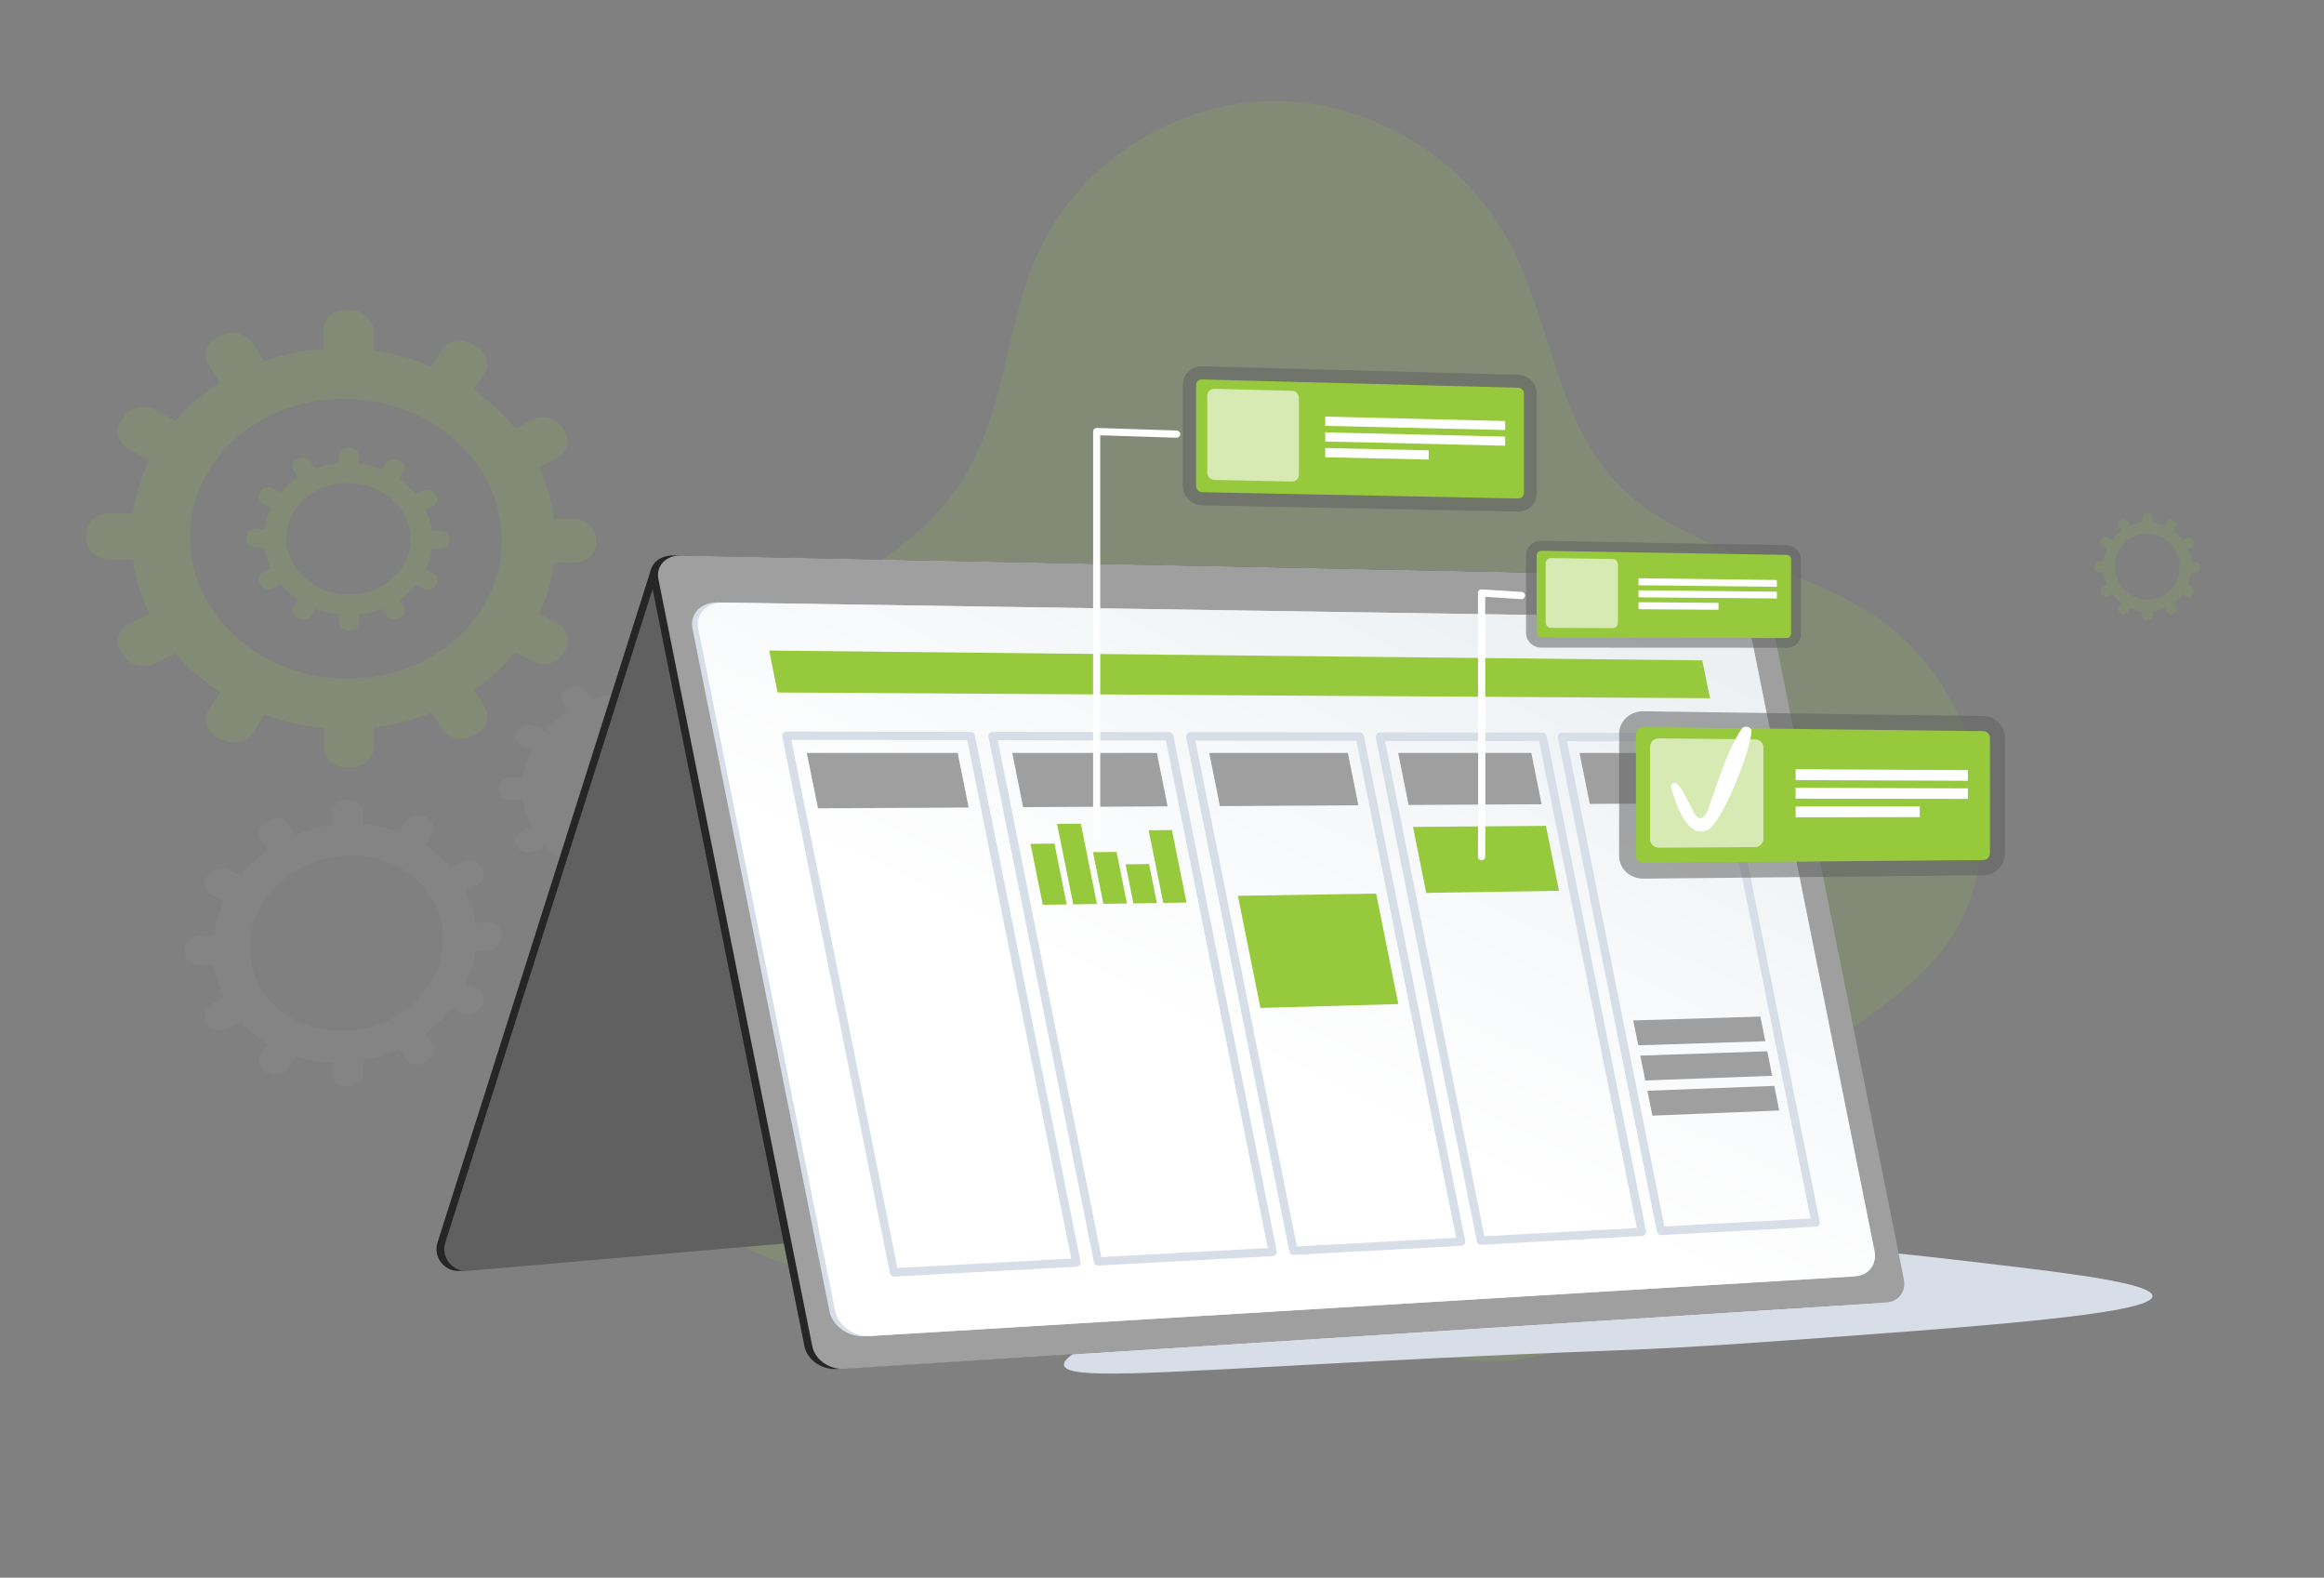 <svg version="1.1" id="Layer_1" xmlns="http://www.w3.org/2000/svg" x="0" y="0" viewBox="0 0 1990.4 1350.8" xml:space="preserve"><rect x="0" y="0" width="1990.4" height="1350.8" fill="#808080" stroke="none"/><style>.st0{opacity:.15;fill:#97c93d;enable-background:new}.st1{fill:#d8dee8}.st2{opacity:.15;fill:#9b9b9b;enable-background:new}.st3{fill:#262626}.st5{fill:#9f9f9f}.st7{fill:#97c93d}.st8,.st9{enable-background:new}.st8{opacity:.55;fill:#606060}.st9{opacity:.61}.st10,.st9{fill:#fff}</style><path class="st0" d="M1696.4 732.6c11.1-76.7-24-158.2-87.4-202.8-70.2-49.5-168.6-55.2-226.4-118.7-51-56-54.8-140.1-91.4-206.5-39.8-72.3-121.4-119.9-203.9-118.1-82.6 1.7-162.3 53.2-197.3 128-28.8 61.8-28.4 135.3-63.9 193.6-49.7 81.6-153.2 109.7-228.3 168.9-87.6 69.1-134.6 188.5-111.8 297.8 22.8 109.4 117.2 201.7 227.9 216.5 112.1 15 227.9-43.7 336.9-13.5 73.5 20.3 134.3 79.1 210.2 86.9 71.7 7.4 141.4-34.1 186.7-90.1 45.2-55.8 58.1-131.1 113.6-175.1 63.2-50.1 121.8-75.3 135.1-166.9z"/><path class="st1" d="M911.3 1168.9c2.3 12.3 72.3 6.8 239.2-2 245-13 223.6-8.1 368-18.4 176.8-12.7 324.9-23.3 325-38.8.1-10.8-70.6-19.4-130.8-26.6-185.6-22.1-406.7-46.3-660.3 26.6-9.6 2.7-144.4 41.8-141.1 59.2z"/><path class="st0" d="M492.4 444.4l-17.8-.2c-2-15.4-6.4-30.3-12.8-44.1l15.4-7.9c8.7-4.4 11.7-14.6 6.7-22.7l-2.2-3.6c-5-8.1-16.2-11.2-24.9-6.8l-15.5 7.8c-10-12.5-22-23.7-35.5-33.2l9-14c5.1-7.9 2.1-18.4-6.8-23.3l-3.9-2.2c-8.9-5-20.3-2.6-25.5 5.4l-9.1 14.1c-15.4-6.5-32-11.1-49.5-13.5v-16.7c0-9.5-8.5-17.5-19.1-17.9l-4.6-.2c-10.6-.4-19.2 7-19.2 16.5v16.8c-17.7 1.3-34.8 4.9-50.8 10.5l-9.5-14.9c-5.4-8.5-17.4-11.8-26.9-7.3l-4.1 2c-9.5 4.5-12.7 15.1-7.2 23.6l9.6 15c-14.4 9.1-27.2 20.1-38 32.6l-16.9-9c-9.6-5.1-21.9-2.5-27.5 5.8l-2.4 3.6c-5.6 8.3-2.3 19.2 7.4 24.3l17 8.9c-7 14.3-11.8 29.7-14 45.9l-19.7-.3c-11.2-.1-20.3 7.7-20.3 17.5v4.3c0 9.8 9.1 17.8 20.3 17.9l19.7.2c2.2 16.2 7 31.7 14.1 46.1l-16.9 8.5c-9.7 4.9-13 15.7-7.4 24.1l2.4 3.7c5.6 8.4 17.9 11.2 27.5 6.3l16.9-8.6c10.9 12.7 23.7 23.9 38.1 33.3l-9.6 14.8c-5.5 8.4-2.2 19.1 7.2 23.8l4.1 2.1c9.4 4.7 21.4 1.7 26.9-6.7l9.5-14.8c16 5.9 33 9.8 50.8 11.5v16.8c0 9.5 8.6 17.1 19.2 16.9l4.6-.1c10.6-.2 19.1-8 19.1-17.5v-16.7c17.5-2.1 34.1-6.4 49.5-12.6l9.1 14.2c5.2 8.1 16.6 10.7 25.5 5.9l3.9-2.1c8.9-4.8 11.9-15.2 6.8-23.2l-9.1-14.2c13.5-9.3 25.4-20.3 35.4-32.6l15.5 8.1c8.8 4.6 19.9 1.8 24.9-6.2l2.2-3.5c5-8 2-18.3-6.7-22.9l-15.4-8.2c6.4-13.7 10.8-28.5 12.7-43.9l17.7.1c10 .1 18.1-7.3 18.1-16.5v-4c.1-9.1-8-16.7-18-16.8zM298.8 581.1c-74.5.5-136-53.8-136-121.2s61.5-120.4 136-118.4c73 2 131 56.2 131 121.1s-58.1 118-131 118.5z"/><path class="st2" d="M418.3 790l-11 .5c-1.2-9.6-4-18.7-8-27.2l9.5-5.5c5.4-3.1 7.2-9.6 4.1-14.5l-1.4-2.2c-3.1-4.9-10-6.4-15.5-3.3l-9.6 5.5c-6.2-7.5-13.6-14-22-19.6l5.6-9.1c3.2-5.1 1.3-11.6-4.2-14.4l-2.4-1.2c-5.5-2.8-12.6-.9-15.8 4.3l-5.7 9.1c-9.6-3.5-19.9-5.8-30.7-6.7v-10.4c0-5.9-5.3-10.6-11.8-10.5l-2.9.1c-6.6.1-11.9 5.1-11.9 11v10.5c-11 1.5-21.6 4.3-31.5 8.4l-5.9-9c-3.4-5.1-10.8-6.7-16.7-3.6l-2.6 1.4c-5.9 3.2-7.9 9.9-4.5 15.1l6 9.1c-8.9 6.2-16.8 13.6-23.6 21.8l-10.5-5c-6-2.9-13.6-.8-17 4.6l-1.5 2.4c-3.5 5.4-1.4 12.1 4.6 14.9l10.5 5c-4.4 9.2-7.3 19-8.7 29.2l-12.2.5c-7 .3-12.6 5.5-12.6 11.7v2.7c0 6.1 5.7 10.8 12.6 10.5l12.2-.6c1.4 10.1 4.4 19.6 8.8 28.4l-10.5 6c-6 3.4-8 10.3-4.6 15.4l1.5 2.2c3.5 5.1 11.1 6.4 17 3l10.5-6c6.7 7.5 14.7 14.1 23.6 19.5l-6 9.6c-3.4 5.5-1.4 12 4.5 14.6l2.6 1.1c5.8 2.6 13.3.3 16.7-5.2l5.9-9.6c9.9 3.1 20.5 5 31.5 5.4v10.5c0 6 5.3 10.4 11.9 9.9l2.9-.2c6.5-.5 11.8-5.7 11.8-11.6V908c10.8-1.9 21.1-5.2 30.7-9.6l5.7 8.6c3.2 4.9 10.3 6.1 15.8 2.8l2.4-1.5c5.5-3.3 7.4-9.9 4.2-14.8l-5.6-8.6c8.3-6.3 15.7-13.6 21.9-21.7l9.6 4.5c5.4 2.6 12.3.4 15.5-4.8l1.4-2.3c3.1-5.2 1.3-11.5-4.1-14.1l-9.6-4.6c4-8.8 6.7-18.2 7.9-27.9l11-.5c6.2-.3 11.2-5.2 11.2-11V800c.2-5.8-4.8-10.3-11-10zm-120.1 92.5c-46.2 3-84.3-28.8-84.3-71s38.2-77.6 84.3-79c45.2-1.4 81.3 30.5 81.3 71.2-.1 40.6-36.1 75.9-81.3 78.8z"/><path class="st0" d="M377.3 454.5l-7.3-.1c-.8-6.2-2.6-12.2-5.3-17.8l6.3-3.2c3.6-1.8 4.8-6 2.7-9.2l-.9-1.4c-2.1-3.3-6.7-4.5-10.2-2.7l-6.4 3.2c-4.1-5-9-9.5-14.4-13.3l3.7-5.7c2.1-3.2.8-7.4-2.8-9.4l-1.6-.9c-3.6-2-8.2-.9-10.3 2.3l-3.7 5.7c-6.2-2.5-12.9-4.3-19.9-5.1v-6.7c0-3.8-3.4-6.9-7.6-7h-1.8c-4.2-.1-7.7 2.9-7.7 6.7v6.7c-7 .6-13.8 2.1-20.1 4.5l-3.7-5.9c-2.1-3.3-6.9-4.6-10.5-2.7l-1.6.8c-3.7 1.8-5 6-2.8 9.4l3.8 5.9c-5.6 3.7-10.6 8-14.8 13l-6.6-3.5c-3.7-2-8.5-.9-10.6 2.4l-.9 1.4c-2.2 3.3-.9 7.5 2.9 9.5l6.6 3.5c-2.7 5.6-4.6 11.7-5.4 18.1l-7.6-.1c-4.3 0-7.8 3-7.8 6.9v1.7c0 3.8 3.5 7 7.8 7l7.6.1c.9 6.4 2.7 12.5 5.5 18.2l-6.6 3.3c-3.7 1.9-5 6.1-2.9 9.4l.9 1.5c2.2 3.3 6.9 4.5 10.6 2.6l6.6-3.3c4.2 5 9.2 9.5 14.9 13.3l-3.8 5.8c-2.1 3.3-.9 7.5 2.8 9.4l1.6.8c3.7 1.9 8.4.8 10.5-2.5l3.8-5.8c6.3 2.4 13.1 4.1 20.1 4.8v6.7c0 3.8 3.4 6.9 7.7 6.9h1.8c4.2 0 7.6-3.1 7.6-6.9v-6.7c7-.7 13.7-2.4 19.9-4.8l3.7 5.8c2.1 3.3 6.7 4.4 10.3 2.5l1.6-.8c3.6-1.9 4.8-6 2.8-9.3l-3.7-5.8c5.5-3.7 10.3-8.1 14.4-13l6.3 3.3c3.6 1.9 8.2.8 10.2-2.4l.9-1.4c2.1-3.2.8-7.4-2.7-9.3l-6.3-3.4c2.6-5.5 4.4-11.5 5.2-17.7l7.3.1c4.1 0 7.5-3 7.5-6.7v-1.6c-.1-4-3.5-7.1-7.6-7.1zm-78.5 54.6c-29.5-.1-53.6-21.8-53.6-48.3 0-26.6 24.1-47.7 53.6-47.2 29.3.5 52.8 22.1 52.8 48.3 0 26.2-23.6 47.3-52.8 47.2zM1880.4 481h-3.8c-.4-3.7-1.4-7.2-2.8-10.6l3.3-1.9c1.9-1.1 2.5-3.5 1.4-5.5l-.5-.8c-1.1-1.9-3.5-2.6-5.4-1.5l-3.3 1.9c-2.1-2.9-4.7-5.6-7.6-7.8l1.9-3.4c1.1-1.9.4-4.4-1.4-5.5l-.8-.5c-1.9-1.1-4.3-.5-5.4 1.4l-1.9 3.4c-3.2-1.5-6.7-2.5-10.4-3v-3.9c0-2.2-1.8-4.1-4-4.1h-1c-2.2 0-4 1.8-4 4v4c-3.7.4-7.2 1.3-10.4 2.7l-1.9-3.4c-1.1-2-3.6-2.7-5.5-1.6l-.8.5c-1.9 1.1-2.6 3.6-1.5 5.5l2 3.5c-2.9 2.2-5.5 4.8-7.7 7.7l-3.4-2c-1.9-1.1-4.4-.5-5.5 1.4l-.5.8c-1.1 1.9-.5 4.4 1.5 5.6l3.4 2c-1.4 3.3-2.4 6.9-2.8 10.6h-3.9c-2.2 0-4 1.8-4 4v1c0 2.3 1.8 4.1 4 4.1h3.9c.4 3.7 1.4 7.3 2.8 10.7l-3.4 2c-1.9 1.1-2.6 3.6-1.5 5.6l.5.9c1.1 2 3.6 2.6 5.5 1.5l3.4-2c2.2 3 4.8 5.6 7.7 7.8l-2 3.4c-1.1 1.9-.5 4.4 1.5 5.5l.8.5c1.9 1.1 4.4.5 5.5-1.5l1.9-3.4c3.3 1.4 6.8 2.4 10.5 2.8v3.9c0 2.2 1.8 4 4 4.1h1c2.2 0 4-1.8 4-4v-3.9c3.7-.4 7.1-1.4 10.4-2.8l1.9 3.4c1.1 1.9 3.5 2.6 5.4 1.5l.8-.5c1.9-1.1 2.5-3.6 1.4-5.5l-1.9-3.4c2.9-2.2 5.4-4.8 7.6-7.7l3.3 2c1.9 1.1 4.3.5 5.4-1.4l.5-.8c1.1-1.9.4-4.4-1.4-5.5l-3.3-2c1.4-3.3 2.3-6.8 2.7-10.5h3.8c2.2 0 3.9-1.8 3.9-4v-1c0-2.5-1.8-4.3-3.9-4.3zm-41.1 32.4c-15.4-.1-27.9-12.8-27.9-28.4s12.5-28.2 27.9-28c15.3.2 27.6 12.9 27.6 28.4 0 15.5-12.3 28.1-27.6 28z"/><path class="st2" d="M649.5 661.9l-9.7.2c-1.1-7.8-3.5-15.2-7-22.1l8.4-4.2c4.7-2.4 6.4-7.6 3.6-11.6l-1.2-1.8c-2.7-4-8.8-5.4-13.6-3l-8.4 4.2c-5.4-6.1-11.9-11.5-19.2-16.1l4.9-7.2c2.8-4.1 1.1-9.3-3.7-11.6l-2.1-1c-4.8-2.3-10.9-.9-13.7 3.2l-4.9 7.3c-8.3-2.9-17.2-4.9-26.5-5.8V584c0-4.7-4.5-8.6-10.2-8.5h-2.5c-5.6 0-10.2 3.9-10.2 8.7v8.4c-9.4 1-18.4 3.2-26.8 6.3l-5-7.2c-2.8-4.1-9.2-5.5-14.1-3.1l-2.2 1.1c-4.9 2.4-6.6 7.7-3.8 11.9l5 7.3c-7.5 4.8-14.2 10.5-19.8 16.8l-8.8-4.1c-5-2.3-11.4-.9-14.3 3.3l-1.3 1.8c-2.9 4.2-1.2 9.5 3.8 11.9l8.8 4.1c-3.7 7.2-6.1 14.9-7.3 22.9l-10.2.2c-5.8.1-10.5 4.1-10.5 8.9v2.1c0 4.8 4.7 8.6 10.5 8.5l10.2-.2c1.1 8 3.7 15.6 7.3 22.6l-8.8 4.4c-5 2.5-6.7 7.9-3.8 12l1.3 1.8c2.9 4.1 9.3 5.4 14.3 2.8l8.8-4.5c5.7 6.2 12.4 11.6 19.9 16.1l-5 7.4c-2.9 4.2-1.2 9.5 3.8 11.7l2.2 1c4.9 2.2 11.2.6 14.1-3.6l5-7.4c8.4 2.8 17.4 4.6 26.8 5.3v8.4c0 4.8 4.6 8.5 10.2 8.3l2.5-.1c5.6-.2 10.2-4.2 10.2-8.9V754c9.3-1.2 18.2-3.5 26.5-6.8l4.9 7.1c2.8 4 8.9 5.2 13.7 2.7l2.1-1.1c4.8-2.5 6.4-7.8 3.7-11.8l-4.9-7.1c7.3-4.8 13.7-10.5 19.1-16.8l8.4 3.9c4.8 2.2 10.8.7 13.6-3.4l1.2-1.8c2.7-4.1 1.1-9.3-3.6-11.5l-8.4-4c3.5-7 5.9-14.6 6.9-22.4l9.7-.2c5.5-.1 9.9-4 9.9-8.7v-2c.1-4.6-4.4-8.3-9.8-8.2zm-104.4 49.2c-24.7.6-44.9-16-44.9-36.9s20.2-38.2 44.9-38.5c24.6-.3 44.4 16.2 44.4 36.9s-19.8 37.9-44.4 38.5z"/><path class="st3" d="M557.6 487.4l-182.9 576.5c-4 12.6 6.1 25.3 19.3 24.2l402.4-34.8-184.2-575.8-54.6 9.9z"/><path d="M564.3 487.4l-182.9 576.5c-4 12.6 6.1 25.3 19.3 24.2l402.4-34.8-184.2-575.8-54.6 9.9z" fill="#606060"/><path class="st3" d="M1484.5 493.8l-907.7-18.2c-13.1-.3-21.9 8.8-19.6 20.3L689 1152.8c2.3 11.5 14.6 20.1 27.5 19.3l892.6-56.9c10.2-.7 16.8-9.4 14.8-19.6l-117-582.9c-2-10.3-12.1-18.7-22.4-18.9z"/><path class="st5" d="M1491.2 493.8l-907.7-18.2c-13.1-.3-21.9 8.8-19.6 20.3l131.8 656.8c2.3 11.5 14.6 20.1 27.5 19.3l892.6-56.9c10.2-.7 16.8-9.4 14.8-19.6l-117-582.9c-2-10.2-12-18.6-22.4-18.8z"/><path class="st1" d="M1585.2 1093l-844.5 51.1c-14.2.9-27.7-8.7-30.3-21.4L593.1 538.3c-2.5-12.7 7.1-22.7 21.5-22.5L1472 529c11.6.2 22.7 9.5 25 20.8l104.7 521.6c2.3 11.2-5.1 20.9-16.5 21.6z"/><linearGradient id="SVGID_1_" gradientUnits="userSpaceOnUse" x1="1279.503" y1="1184.826" x2="1054.989" y2="717.838" gradientTransform="matrix(1 0 0 -1 0 1620)"><stop offset=".004" stop-color="#ebeff2"/><stop offset="1" stop-color="#fff"/></linearGradient><path d="M1589.1 1092.8l-843.6 51.1c-14.1.9-27.7-8.7-30.2-21.3L598 538.4c-2.5-12.6 7.1-22.7 21.4-22.5l856.5 13.1c11.5.2 22.7 9.5 25 20.8l104.6 521.3c2.3 11.3-5.1 21-16.4 21.7z" fill="url(#SVGID_1_)"/><path class="st7" d="M1464.5 597.8L666 592.9l-7.2-35.9 799.1 8.4z"/><path class="st1" d="M765.7 1093c-1.7 0-3.2-1.2-3.5-2.9L670 630.6c-.2-1.1.1-2.1.7-3 .7-.8 1.7-1.3 2.8-1.3l157.9.3c1.7 0 3.2 1.2 3.5 2.9l90.5 450.8c.2 1 0 2.1-.7 2.9-.6.8-1.6 1.3-2.6 1.4l-156.2 8.4h-.2zm-87.9-459.5l90.8 452.2 148.9-8.1-89.1-443.9-150.6-.2zm262.6 450.1c-1.7 0-3.2-1.2-3.5-2.9l-90.3-449.8c-.2-1.1.1-2.1.7-3 .7-.8 1.7-1.3 2.8-1.3l151.3.3c1.7 0 3.2 1.2 3.5 2.9l88.6 441.4c.2 1 0 2.1-.7 2.9s-1.6 1.3-2.6 1.4l-149.7 8.1h-.1zm-85.9-449.8l88.8 442.5 142.5-7.7L998.5 634l-144-.2zm253.3 440.7c-1.7 0-3.2-1.2-3.5-2.9l-88.4-440.4c-.2-1.1.1-2.1.7-3 .7-.8 1.7-1.3 2.8-1.3l145.2.2c1.7 0 3.2 1.2 3.5 2.9l86.8 432.4c.2 1 0 2.1-.7 2.9s-1.6 1.3-2.6 1.4l-143.6 7.8h-.2zm-84-440.4l86.9 433.1 136.4-7.4-85.4-425.5-137.9-.2zm244.6 431.7c-1.7 0-3.2-1.2-3.5-2.9l-86.6-431.5c-.2-1.1.1-2.1.7-3 .7-.8 1.7-1.3 2.8-1.3l139.4.2c1.7 0 3.2 1.2 3.5 2.9l85.1 423.8c.2 1 0 2.1-.7 2.9s-1.6 1.3-2.6 1.4l-137.8 7.5h-.3zm-82.2-431.4l85.1 424.1 130.6-7.1-83.7-416.9-132-.1zm236.4 423.1c-1.7 0-3.2-1.2-3.5-2.9l-84.9-422.9c-.2-1.1.1-2.1.7-3 .7-.8 1.7-1.3 2.8-1.3l133.9.2c1.7 0 3.2 1.2 3.5 2.9l83.4 415.5c.2 1 0 2.1-.7 2.9s-1.6 1.3-2.6 1.4l-132.4 7.2h-.2zm-80.5-422.9l83.4 415.5 125.2-6.8-82-408.5-126.6-.2z"/><path class="st5" d="M829.6 691.4l-129 .7-9.6-47.4h129.2zm170.4-1l-123.7.7-9.3-46.4h123.8z"/><path class="st7" d="M913.6 774.4l-20.5.3-10.5-52.2 20.5-.2zm25.9-.4l-20.3.3-13.9-68.9 20.4-.2zm25.7-.4l-20.2.3-8.9-44.3 20.2-.2zm25.6-.4l-20.1.3L964 740l20.1-.2zm25.4-.4l-19.9.3-12.5-62.2 19.9-.2z"/><path class="st5" d="M1163.4 689.5l-118.6.7-9.1-45.5h118.7z"/><path class="st7" d="M1197.6 859.7l-118.1 3.3-19.3-96 118.4-1.9z"/><path class="st5" d="M1320.3 688.6l-113.9.6-8.9-44.5h114z"/><path class="st7" d="M1335.2 762.7l-113.7 1.8-11.3-56.5 113.8-.9z"/><path class="st5" d="M1471 687.7l-109.4.6-8.8-43.6 109.6-.1zm40.9 203.8l-108.8 3.5-4.3-21.3 108.9-3.3zm5.9 29.6l-108.7 4-4.3-21.3 108.8-3.7zm6 29.7l-108.6 4.4-4.3-21.3 108.7-4.2z"/><path class="st8" d="M1300.3 320.9l-270.8-7.3c-9.1-.2-16.5 6.9-16.5 15.9V416c0 9 7.4 16.5 16.5 16.7l270.8 5.3c8.8.2 15.9-6.9 15.9-15.7v-84.9c0-8.9-7.1-16.3-15.9-16.5z"/><path class="st7" d="M1029.5 421.4c-2.8-.1-5.1-2.4-5.1-5.1v-86.5c0-2.8 2.3-5 5.1-4.9l270.8 7.1c2.7.1 4.9 2.3 4.9 5.1V422c0 2.7-2.2 4.9-4.9 4.8l-270.8-5.4z"/><path class="st9" d="M1106.5 334.6l-66.5-1.7c-3.3-.1-6 2.5-6 5.8v66.1c0 3.3 2.7 6 6 6.1l66.5 1.4c3.3.1 5.9-2.5 5.9-5.8v-65.7c0-3.4-2.6-6.1-5.9-6.2z"/><path class="st10" d="M1289.1 368.2l-154.1-3.6v-7.9l154.1 3.8zm0 13.4L1135 378v-7.8l154.1 3.6zm-65.5 11.9l-88.6-2v-7.9l88.6 2z"/><path class="st8" d="M1530.3 466.8l-210.1-3.8c-7.3-.1-13.2 5.4-13.2 12.3v66.6c0 7 5.9 12.6 13.2 12.6l210.1.1c6.7 0 12.1-5.4 12.1-12V479c-.1-6.6-5.5-12.1-12.1-12.2z"/><path class="st7" d="M1320.2 545.8c-2.2 0-4.1-1.7-4.1-3.9v-66.5c0-2.1 1.8-3.8 4.1-3.8l210.1 3.5c2.1 0 3.7 1.7 3.7 3.8v63.7c0 2-1.7 3.7-3.7 3.7l-210.1-.5z"/><path class="st9" d="M1381 478.6l-52.4-.8c-2.6 0-4.8 2-4.8 4.5V533c0 2.5 2.1 4.6 4.8 4.6l52.4.2c2.6 0 4.7-2 4.7-4.5v-50.2c-.1-2.5-2.2-4.5-4.7-4.5z"/><path class="st10" d="M1521.8 502.4l-118.5-1.3v-6l118.5 1.5zm0 10l-118.5-1v-6l118.5 1.2zm-50 9.7l-68.5-.5v-6l68.5.6zM939.3 719.5c-1.7 0-3.1-1.4-3.1-3.1V369.5c0-.8.3-1.6.9-2.2.6-.6 1.4-.9 2.2-.9l68.5 2.2c1.7.1 3 1.5 3 3.2-.1 1.7-1.5 3-3.2 3l-65.3-2.1v343.7c.1 1.7-1.3 3.1-3 3.1zm329.6 17.1h-.5c-1.6-.2-2.8-1.7-2.6-3.4.3-4.9.1-149.6 0-225.6 0-.8.3-1.7 1-2.2.6-.6 1.4-.9 2.3-.8l34.1 2.2c1.7.1 3 1.6 2.9 3.3-.1 1.7-1.6 3-3.3 2.9l-30.8-2c.1 56 .3 220.6 0 223.1-.3 1.4-1.6 2.5-3.1 2.5z"/><path class="st8" d="M1698.5 613.1l-291-4.1c-11.5-.2-20.8 8.5-20.8 19.4v104.4c0 10.9 9.3 19.6 20.8 19.5l291-2.9c10.3-.1 18.7-8.5 18.7-18.8V632c0-10.3-8.3-18.8-18.7-18.9z"/><path class="st7" d="M1407.5 738.8c-3.5 0-6.4-2.7-6.4-6V628.6c0-3.3 2.9-6 6.4-6l291 3.4c3.2 0 5.8 2.6 5.8 5.8v98.8c0 3.2-2.6 5.8-5.8 5.8l-291 2.4z"/><path class="st9" d="M1503 633l-82.3-.8c-4.1 0-7.5 3.1-7.5 7.1v79.4c0 3.9 3.4 7.1 7.5 7.1l82.3-.5c4 0 7.3-3.2 7.3-7.1v-78.1c0-3.9-3.2-7.1-7.3-7.1z"/><path class="st10" d="M1685.4 668.5l-147.5-.6v-9.3l147.5.8zm0 15.5l-147.5-.2v-9.3l147.5.5zm-41.2 15.6l-106.3.2v-9.3h106.3zm-152.7-75.4c-12.9 20-18.6 41.4-26.7 63.4-1.3 3.6-4 14.5-9.9 12.8-2.8-.8-6-8.5-7.3-10.8-3.4-6.2-6.1-13.5-11.4-18.5-2.1-2-5.7 0-5 2.7 3 11.1 13.4 46.1 31.8 36.6 11.5-5.9 35.9-66.1 37.1-83.9.3-4.5-6.3-5.8-8.6-2.3z"/></svg>